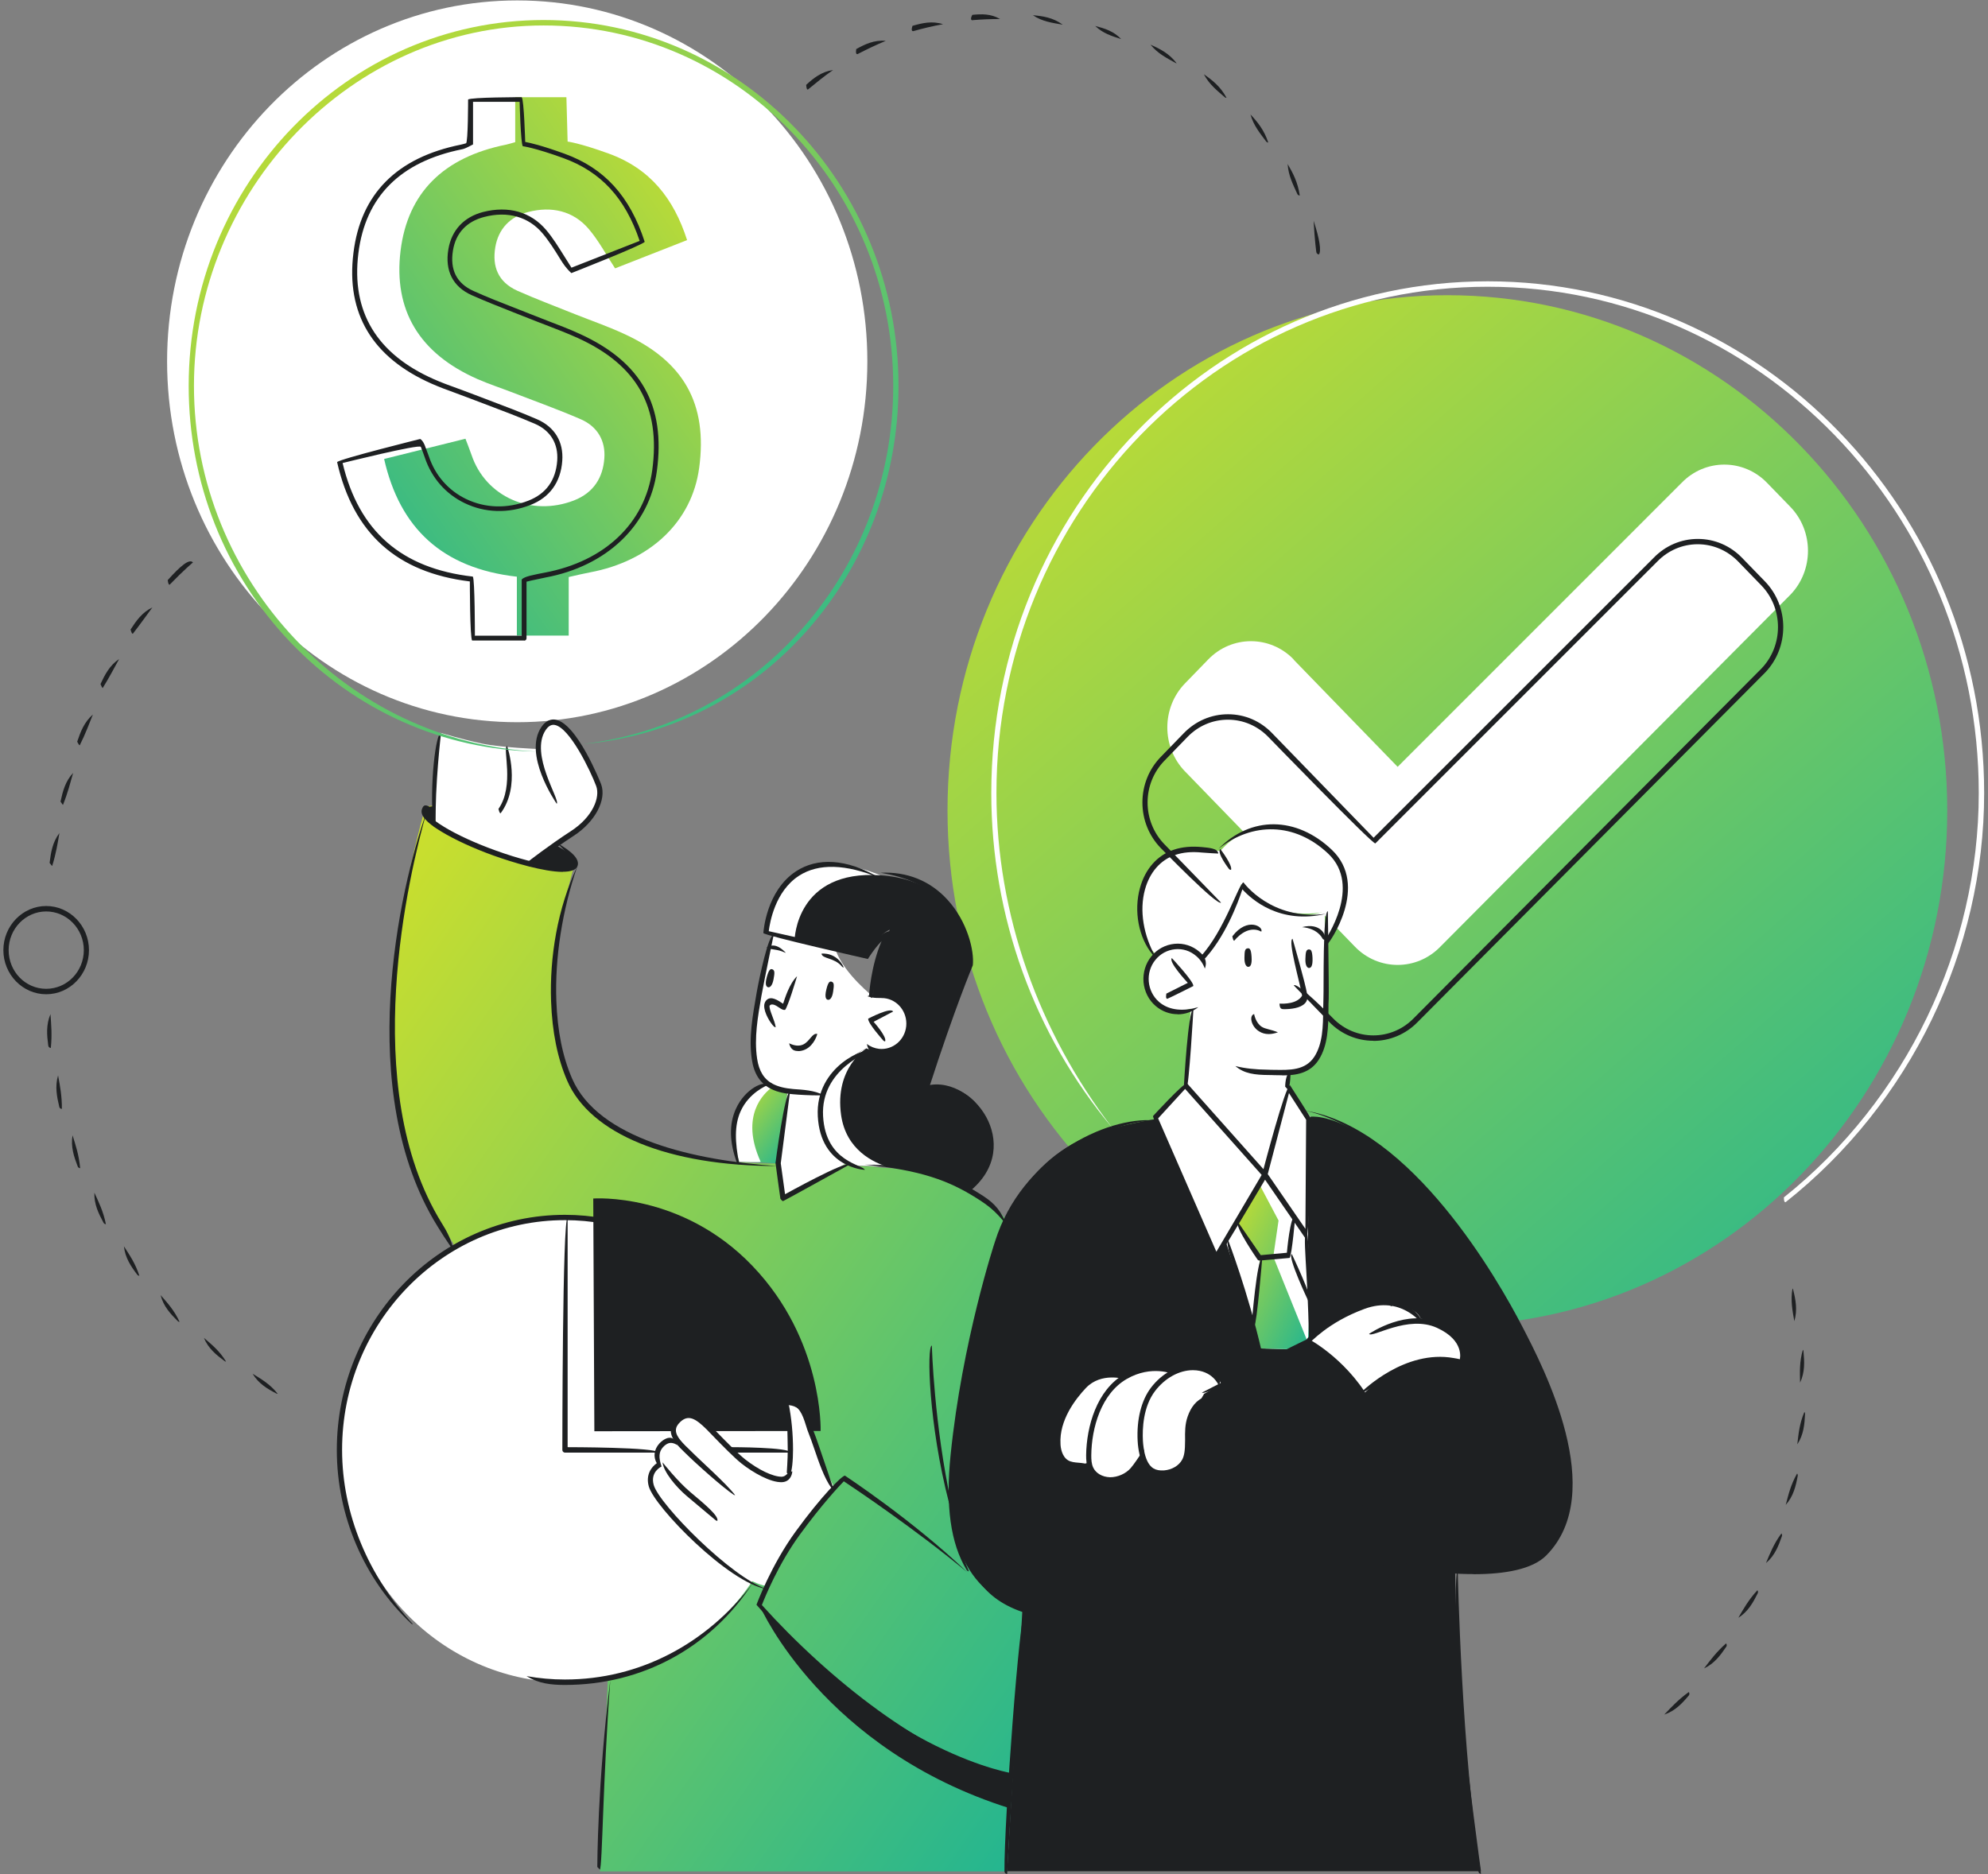 <svg width="420" height="396" viewBox="0 0 420 396" fill="none" xmlns="http://www.w3.org/2000/svg">
<rect x="0" y="0" width="420" height="396" fill="#808080" stroke="none"/>
<path d="M200.178 171.248C200.178 231.372 247.462 280.117 305.784 280.117C364.105 280.117 411.39 231.372 411.39 171.248C411.39 111.124 364.105 62.378 305.784 62.378C247.462 62.378 200.178 111.124 200.178 171.248Z" fill="url(#paint0_linear_780_17024)"/>
<path d="M164.717 245.821C164.717 245.821 141.399 246.73 129.196 237.782C116.967 228.834 117.511 219.966 116.967 209.336C116.423 198.705 121.553 182.172 121.553 182.172L117.304 178.539L111.94 182.546C111.94 182.546 103.365 180.222 97.691 177.044L92.016 173.838V170.419C92.016 170.419 90.099 169.752 89.659 171.274C89.659 171.274 84.788 188.395 83.518 202.979C82.249 217.562 80.228 238.77 95.721 262.675L128.393 354.985L126.735 395.423H212.779L216.018 340.081L212.416 257.627C212.416 257.627 209.126 251.671 196.327 247.958C196.327 247.958 190.989 246.89 187.388 246.783C183.787 246.649 179.434 245.474 179.434 245.474L165.754 253.033L165.313 245.821H164.743H164.717Z" fill="url(#paint1_linear_780_17024)"/>
<path d="M276.844 235.966C276.844 235.966 291.25 233.722 314.723 269.433C338.197 305.118 330.036 322.613 330.036 322.613C330.036 322.613 328.015 334.792 307.417 331.961C307.417 331.961 307.65 347.613 308.816 361.262C310.008 374.911 312.884 395.397 312.884 395.397H212.771L216.01 340.054C216.01 340.054 201.708 337.25 201.086 318.206C200.464 299.188 207.744 271.303 209.403 265.774C211.061 260.245 216.165 244.513 231.97 239.358C247.774 234.203 270.03 233.909 276.844 235.939V235.966Z" fill="#1E2022"/>
<path d="M273.304 139.329C268.329 134.201 260.245 134.201 255.271 139.329L250.348 144.404C245.374 149.532 245.374 157.866 250.348 162.994L286.258 200.041C291.233 205.17 299.316 205.17 304.291 200.041L378.236 125.68C383.21 120.552 383.21 112.218 378.236 107.09L373.313 102.015C368.338 96.887 360.255 96.887 355.28 102.015L295.275 162.033L273.278 139.356L273.304 139.329Z" fill="white"/>
<path d="M250.372 229.261L251.564 213.128C251.564 213.128 244.802 215.586 242.444 208.935C240.112 202.284 246.149 199.506 249.284 199.96C252.419 200.414 254.025 202.525 254.025 202.525C254.025 202.525 260.062 195.82 262.265 186.766C262.265 186.766 269.597 196.168 279.857 192.562C279.857 192.562 280.22 208.214 280.142 212.247C280.064 216.28 281.8 225.736 272.11 226.617V229.609L267.006 247.958L250.398 229.261H250.372Z" fill="white"/>
<path d="M276.489 283.323C276.489 283.323 280.583 278.06 287.241 276.378C293.9 274.668 299.134 276.057 300.144 278.621C300.144 278.621 310.43 280.545 308.668 287.97C308.668 287.97 304.73 286.314 298.46 288.237C292.19 290.134 287.967 294.622 287.967 294.622C287.967 294.622 282.085 286.074 276.489 283.349V283.323Z" fill="white"/>
<path d="M258.016 292.457C258.016 292.457 256.021 287.115 248.092 289.813C248.092 289.813 241.874 287.756 237.262 291.175C237.262 291.175 234.594 289.866 230.63 291.575C226.691 293.285 224.308 300.417 223.479 303.302C222.65 306.187 224.541 311.182 229.567 309.152C230.008 309.045 230.552 313.051 234.801 312.678C239.076 312.304 241.097 307.469 241.097 307.469C241.097 307.469 242.263 311.823 245.942 311.235C249.621 310.647 250.761 307.789 250.865 306.774C250.968 305.759 250.683 301.512 251.098 300.417C251.512 299.349 254.388 294.514 254.388 294.514L258.016 292.457Z" fill="white"/>
<path d="M162.722 198.625L159.328 217.349C159.328 217.349 156.374 230.116 166.349 230.624L164.717 245.795L165.416 253.22L179.148 245.608C179.148 245.608 174.64 244.059 173.604 237.996C172.567 231.932 174.07 228.113 177.542 225.522C181.014 222.931 183.06 221.515 183.06 221.515C183.06 221.515 190.367 224.106 191.818 217.723C193.269 211.312 187.595 209.923 184.485 210.591C184.485 210.591 178.552 205.97 176.635 201.002C174.718 196.034 173.759 190.211 173.759 190.211C173.759 190.211 164.82 195.66 162.722 198.625Z" fill="white"/>
<path d="M112.407 182.172C112.407 182.172 119.091 177.445 122.175 175.228C125.258 173.011 127.097 169.538 126.579 166.28C126.061 163.021 119.635 153.565 118.055 152.924C116.449 152.283 114.22 153.459 113.806 156.797C113.417 160.11 113.754 158.267 113.754 158.267C113.754 158.267 105.852 157.973 101.68 157.091C97.509 156.21 93.001 154.821 93.001 154.821C93.001 154.821 91.446 166.52 91.99 173.865C91.99 173.865 96.732 177.925 103.157 179.795C109.583 181.665 112.407 182.226 112.407 182.226V182.172Z" fill="white"/>
<path d="M272.086 229.636L276.853 235.966L276.309 261.287L277.061 282.468L272.915 285.112L266.256 284.925L258.95 262.275L257.007 265.801L243.949 235.725L251.903 227.392L272.086 229.636Z" fill="white"/>
<path d="M267.007 247.958L273.069 257.628L272.111 265.213L276.308 273.414L276.723 282.682L272.914 285.113L266.255 284.926L264.83 280.492L264.986 278.649L266.255 265.213L261.307 258.536L267.007 247.958Z" fill="url(#paint2_linear_780_17024)"/>
<path d="M244.026 201.484C244.026 201.484 240.062 197.985 241.176 190.532C242.29 183.08 243.585 178.513 257.835 179.795C257.835 179.795 263.484 172.583 272.034 175.067C280.61 177.524 283.485 182.439 284.237 186.9C285.014 191.36 280.35 199.053 280.35 199.053L280.454 192.562C280.454 192.562 269.002 195.554 262.24 186.793C262.24 186.793 257.913 199.534 254.001 202.552C254.001 202.552 250.918 197.344 244 201.51L244.026 201.484Z" fill="white"/>
<path d="M204.54 251.431C204.54 251.431 211.147 247.425 208.582 237.836C206.017 228.247 196.224 229.369 196.224 229.369L204.955 203.486C204.955 203.486 204.955 186.205 186.015 184.95C186.015 184.95 179.201 181.851 173.294 182.786C167.387 183.694 163.138 189.17 161.842 196.435C161.764 197.183 183.114 202.338 183.114 202.338C183.114 202.338 185.186 197.61 187.984 196.435C187.984 196.435 184.305 204.929 184.461 210.591C184.461 210.591 191.56 209.096 191.689 215.8C191.819 222.504 186.015 223.012 183.01 221.542C183.01 221.542 173.683 225.576 173.242 234.791C172.802 244.006 180.911 246.383 180.911 246.383C180.911 246.383 189.954 246.169 195.498 247.932C201.043 249.695 204.489 251.458 204.489 251.458L204.54 251.431Z" fill="#1E2022"/>
<path d="M166.35 230.65L164.381 245.822L156.193 245.475C156.193 245.475 154.146 239.785 155.52 235.725C156.919 231.665 161.816 228.86 161.816 228.86C161.816 228.86 164.044 230.81 166.35 230.65Z" fill="url(#paint3_linear_780_17024)"/>
<path d="M35.301 76.347C35.301 118.469 68.413 152.604 109.272 152.604C150.13 152.604 183.242 118.469 183.242 76.347C183.242 34.226 150.13 0.091 109.272 0.091C68.413 0.091 35.301 34.226 35.301 76.347Z" fill="white"/>
<path d="M147.708 98.89C146.18 110.206 137.426 118.562 124.597 120.949C123.207 121.212 121.841 121.546 120.15 121.928V134.295H109.197V121.856C93.426 120.066 84.464 111.591 81.152 96.98C86.965 95.547 92.454 94.163 98.336 92.706C98.776 93.9 99.239 94.998 99.609 96.097C102.573 104.954 112.207 109.251 121.262 105.742C125.43 104.118 127.376 100.895 127.677 96.861C127.955 93.184 126.287 90.152 122.675 88.576C117.997 86.547 113.18 84.828 108.432 82.99C105.908 82.011 103.338 81.175 100.883 80.101C88.54 74.658 83.098 65.514 84.626 52.98C86.131 40.781 93.635 33.237 106.927 30.563C107.46 30.443 107.992 30.276 108.849 30.038V20.536H119.664L119.919 29.918C119.919 29.918 122.327 30.181 128.534 32.425C137.38 35.624 142.336 41.95 145.161 50.736C140.09 52.742 135.018 54.723 129.946 56.705C128.047 53.816 126.519 50.903 124.412 48.42C121.123 44.529 116.491 43.526 111.605 44.791C107.761 45.77 105.283 48.373 104.635 52.264C103.963 56.299 105.214 59.569 109.243 61.408C113.249 63.198 117.371 64.726 121.447 66.374C124.875 67.734 128.372 68.952 131.706 70.48C144.513 76.305 149.538 85.353 147.708 98.914V98.89Z" fill="url(#paint4_linear_780_17024)"/>
<path d="M73.649 319.026C66.89 292.839 82.003 265.961 107.405 258.993C132.808 252.025 158.88 267.606 165.639 293.793C172.398 319.981 157.284 346.859 131.882 353.826C106.48 360.794 80.408 345.214 73.649 319.026Z" fill="white"/>
<path d="M173.371 302.368L125.569 302.421L125.336 253.247C125.336 253.247 144.016 251.831 158.992 267.51C173.993 283.189 173.371 302.341 173.371 302.341V302.368Z" fill="#1E2022"/>
<path d="M176.117 314.092C176.117 314.092 173.889 309.552 172.412 305.465C170.935 301.378 170.365 297.265 166.583 296.891C166.583 296.891 167.127 305.412 166.997 307.628C166.894 309.845 167.464 312.703 164.743 312.276C162.023 311.875 158.447 310.54 154.509 306.56C150.571 302.58 147.565 297.852 144.223 299.375C140.881 300.924 142.72 303.862 142.72 303.862C142.72 303.862 140.751 304.023 139.274 305.892C137.798 307.762 139.715 309.552 139.715 309.552C139.715 309.552 137.409 310.46 137.383 312.703C137.383 314.947 139.482 318.179 144.275 322.693C149.068 327.234 156.608 334.205 161.971 335.14C161.971 335.14 165.702 328.222 168.863 323.468C171.998 318.713 176.506 314.066 176.506 314.066H176.117V314.092Z" fill="white"/>
<path d="M160.701 339.679C160.701 339.679 173.915 369.702 213.349 382.096L214.022 374.724C214.022 374.724 188.476 370.931 160.727 339.679H160.701Z" fill="#1E2022"/>
<path d="M112.226 182.548L117.304 178.54C117.304 178.54 122.253 180.971 121.553 182.815C120.828 184.658 112.226 182.548 112.226 182.548Z" fill="#1E2022"/>
<path d="M91.991 170.419L91.887 174.133C91.887 174.133 89.996 172.423 89.996 171.274C89.996 170.125 92.017 170.419 92.017 170.419H91.991Z" fill="#1E2022"/>
<path d="M173.32 182.786C179.227 181.878 186.041 184.95 186.041 184.95C168.164 183.721 167.879 198.546 167.879 198.546L161.79 197.184C163.137 189.17 167.412 183.721 173.32 182.786Z" fill="white"/>
<path d="M173.293 234.764C173.734 225.549 183.061 221.515 183.061 221.515C183.061 221.515 176.273 225.602 177.698 235.619C178.76 243.045 184.642 245.689 187.621 246.571C183.994 246.304 180.962 246.357 180.962 246.357C180.962 246.357 172.853 243.98 173.293 234.764Z" fill="white"/>
<path d="M160.702 245.475C160.78 245.662 156.194 245.475 156.194 245.475C156.194 245.475 154.147 239.785 155.52 235.725C156.919 231.665 161.816 228.86 161.816 228.86C161.816 228.86 162.334 229.288 163.111 229.742C161.375 230.997 156.271 235.752 160.702 245.475Z" fill="white"/>
<path d="M266.255 250.603L270.115 257.895L269.001 265.534L276.307 283.644L276.852 273.6L272.421 265.106L273.328 257.173L267.136 248.359L266.255 250.603Z" fill="white"/>
<path d="M196.249 229.957C201.768 212.835 205.499 204.048 205.524 203.968C205.861 200.923 204.41 194.779 200.213 190.158C196.586 186.152 191.663 184.122 186.015 184.415C191.404 185.297 195.99 187.167 199.41 190.933C203.322 195.233 204.721 200.896 204.462 203.594C204.074 204.528 200.446 213.316 195.705 229.236C196.119 229.957 196.171 229.984 196.223 229.984L196.249 229.957Z" fill="#1E2022"/>
<path d="M172.879 231.452C173.293 231.452 173.682 231.452 174.07 231.452C172.153 230.357 169.459 230.25 167.619 230.117C165.779 229.957 164.406 229.609 163.266 229.022C161.427 228.06 160.338 226.324 159.95 223.68C159.302 219.299 160.105 214.838 160.857 210.485C161.53 206.718 163.448 197.664 163.448 197.557C162.359 197.397 160.442 206.478 159.872 209.657C158.991 214.705 158.162 219.272 158.836 223.84C159.276 226.858 160.572 228.862 162.748 230.01C164.406 230.892 166.246 231.105 167.515 231.212C169.018 231.346 171.091 231.452 172.853 231.452H172.879Z" fill="#1E2022"/>
<path d="M175.729 207.44C175.315 207.306 174.978 207.44 174.589 209.043C174.149 210.833 174.563 211.233 174.952 211.26C175.34 211.314 175.833 210.833 176.014 209.524C176.195 208.241 176.273 207.627 175.703 207.44H175.729Z" fill="#1E2022"/>
<path d="M163.214 204.822C162.8 204.662 162.463 204.795 162.023 206.372C161.53 208.135 161.919 208.536 162.308 208.616C162.696 208.669 163.189 208.215 163.422 206.933C163.655 205.65 163.733 205.036 163.189 204.822H163.214Z" fill="#1E2022"/>
<path d="M166.013 201.324C164.018 199.213 162.723 199.747 161.945 200.228C163.163 200.789 164.07 200.469 165.806 201.271C165.884 201.297 165.961 201.324 166.039 201.324H166.013Z" fill="#1E2022"/>
<path d="M178.268 204.422C176.765 201.136 173.656 201.483 173.552 201.51C173.708 202.632 176.324 202.338 177.853 204.208C177.957 204.342 178.112 204.422 178.268 204.422Z" fill="#1E2022"/>
<path d="M186.248 222.772C189.46 222.772 192.207 220.261 192.544 216.922C192.906 213.343 190.367 210.137 186.895 209.763C185.626 209.656 184.382 209.897 183.268 210.511C184.719 211.019 185.755 210.805 186.792 210.912C189.642 211.206 191.74 213.85 191.455 216.815C191.17 219.753 188.605 221.917 185.73 221.623C184.797 221.516 183.89 221.169 183.139 220.581C183.398 222.211 184.486 222.638 185.626 222.772C185.833 222.772 186.066 222.799 186.274 222.799L186.248 222.772Z" fill="#1E2022"/>
<path d="M186.999 220.021C187.414 219.059 184.564 215.907 184.564 215.907L188.684 213.743C188.191 212.728 183.424 215.239 183.424 215.239C183.269 216.148 186.611 219.861 186.611 219.861C186.714 219.968 186.87 220.048 187.025 220.048L186.999 220.021Z" fill="#1E2022"/>
<path d="M165.417 253.809C165.676 253.729 179.408 246.116 179.408 246.116C178.89 245.101 165.858 252.34 165.858 252.34L164.951 245.796L166.894 230.704C165.806 230.57 163.837 245.716 163.837 245.716C163.837 245.876 164.873 253.302 164.873 253.302C165.262 253.782 165.34 253.782 165.417 253.782V253.809Z" fill="#1E2022"/>
<path d="M204.54 251.993C211.095 246.864 210.758 240.4 208.374 236.046C205.809 231.318 200.032 227.686 194.798 229.716C199.85 228.968 205.058 232.307 207.39 236.607C210.188 241.736 208.996 247.105 204.177 250.978C204.177 251.913 204.358 251.993 204.514 251.993H204.54Z" fill="#1E2022"/>
<path d="M156.194 246.036C155.235 241.255 155.157 237.756 156.453 234.844C158.241 230.811 162.127 229.315 162.179 229.288C161.635 228.273 157.437 229.876 155.442 234.363C154.017 237.542 154.095 241.362 155.676 245.662C155.753 245.876 155.961 246.036 156.194 246.036Z" fill="#1E2022"/>
<path d="M182.724 247.212C182.413 246.063 174.433 245.663 173.889 235.833C173.345 225.896 183.761 222.157 183.864 222.13C183.398 221.088 172.179 225.122 172.775 235.886C173.371 246.758 182.595 247.185 182.698 247.185L182.724 247.212Z" fill="#1E2022"/>
<path d="M163.888 217.083C163.655 215.481 162.541 213.611 162.567 212.542C163.033 211.848 164.018 212.515 164.536 212.863C165.106 213.237 165.469 213.477 165.883 213.37C166.531 212.489 168.086 207.306 168.396 206.264C166.738 207.894 165.831 210.939 165.443 212.088C164.277 211.313 162.956 210.432 161.997 211.26C161.764 211.474 161.479 211.848 161.453 212.489C161.401 213.985 162.748 216.175 163.5 216.896C163.603 217.003 163.759 217.057 163.888 217.057V217.083Z" fill="#1E2022"/>
<path d="M168.578 222.104C169.148 222.104 169.692 221.971 170.185 221.73C172.05 220.822 172.646 218.577 172.672 218.47C171.61 218.203 171.091 220.02 169.718 220.688C168.889 221.089 167.879 221.009 166.713 220.448C167.075 221.89 167.853 222.077 168.604 222.077L168.578 222.104Z" fill="#1E2022"/>
<path d="M119.351 306.935H139.067C139.067 305.787 119.921 305.787 119.921 305.787V257.254C118.806 257.254 118.806 306.375 118.806 306.375C118.806 306.695 119.066 306.935 119.351 306.935Z" fill="#1E2022"/>
<path d="M154.508 306.935H166.971C166.971 305.785 154.508 305.785 154.508 305.785C153.964 306.667 154.197 306.935 154.508 306.935Z" fill="#1E2022"/>
<path d="M87.223 343.18C77.844 333.004 72.273 319.942 72.273 306.347C72.273 279.583 93.389 257.815 119.35 257.815C141.658 257.815 161.064 274.135 165.494 296.651C162.048 273.387 142.176 256.693 119.35 256.693C92.767 256.693 71.159 278.969 71.159 306.374C71.159 320.29 76.885 333.671 86.86 343.047C86.963 343.153 87.093 343.207 87.223 343.207V343.18Z" fill="#1E2022"/>
<path d="M166.79 311.796C167.36 311.155 167.541 308.35 167.541 306.347C167.541 303.008 167.23 299.669 166.582 296.41C166.116 299.803 166.427 303.088 166.427 306.347C166.427 308.324 166.22 311.155 166.22 311.182C166.738 311.796 166.764 311.796 166.764 311.796H166.79Z" fill="#1E2022"/>
<path d="M119.35 356.028C135.595 356.028 150.027 348.228 158.939 334.659C149.301 347.267 135.207 354.88 119.35 354.88C116.63 354.88 113.883 354.639 111.241 354.158C113.78 355.761 116.552 356.028 119.35 356.028Z" fill="#1E2022"/>
<path d="M110.705 135.345H99.751C99.265 134.844 99.265 122.859 99.265 122.859C83.819 120.973 74.648 112.713 71.221 97.648C71.591 97.028 88.775 92.754 88.775 92.754C89.353 93.065 89.747 94.115 89.747 94.115C90.048 94.927 90.349 95.691 90.627 96.478C91.947 100.465 94.749 103.641 98.454 105.431C102.507 107.389 107.185 107.532 111.631 105.789C115.36 104.333 117.421 101.492 117.722 97.338C117.977 93.757 116.309 90.987 113.021 89.555C109.686 88.123 106.236 86.81 102.878 85.544C101.511 85.019 100.145 84.518 98.779 83.993C97.922 83.658 97.042 83.348 96.162 83.014C94.518 82.417 92.827 81.796 91.206 81.08C78.654 75.541 73.073 66.23 74.671 53.434C76.2 40.972 83.842 33.284 97.366 30.563C97.713 30.491 98.038 30.396 98.454 30.276C98.894 30.157 98.894 21.037 98.894 21.037C99.381 20.536 110.219 20.536 110.219 20.536C110.705 21.037 110.96 29.99 110.96 29.99C111.909 30.157 114.434 30.73 119.25 32.473C127.703 35.529 133.076 41.449 136.202 51.094C135.901 51.739 120.709 57.707 120.709 57.707C119.528 56.609 118.949 55.678 118.394 54.795C117.189 52.837 116.031 50.975 114.619 49.304C111.655 45.794 107.255 44.553 102.299 45.842C98.594 46.797 96.301 49.232 95.699 52.909C95.027 56.991 96.463 59.88 100.029 61.479C102.878 62.769 105.865 63.938 108.76 65.061C109.918 65.514 111.076 65.968 112.21 66.421C113.368 66.875 114.526 67.329 115.684 67.782C117.93 68.642 120.269 69.525 122.493 70.552C135.484 76.472 140.648 85.664 138.773 99.534C137.221 110.994 128.213 119.612 115.267 122.024C114.318 122.215 113.391 122.406 112.349 122.644L111.238 122.907V134.868C111.238 135.154 111.006 135.369 110.751 135.369L110.705 135.345ZM100.261 134.319H110.219V122.453C110.612 121.952 112.118 121.618 112.118 121.618C113.16 121.379 114.109 121.164 115.082 120.997C127.796 118.61 136.272 110.516 137.8 99.343C139.606 85.998 134.604 77.141 122.099 71.435C119.899 70.432 117.583 69.549 115.36 68.689C114.202 68.236 113.021 67.806 111.863 67.329C110.705 66.875 109.57 66.421 108.412 65.968C105.518 64.822 102.53 63.652 99.636 62.363C95.676 60.572 93.962 57.23 94.726 52.67C95.398 48.635 98.014 45.842 102.067 44.791C107.44 43.431 112.141 44.768 115.383 48.587C116.842 50.306 118 52.216 119.25 54.198C119.737 54.986 120.223 55.773 120.733 56.561L135.137 50.903C132.103 41.855 126.962 36.269 118.949 33.38C112.882 31.183 110.474 30.897 110.45 30.897C110.01 30.396 109.779 21.515 109.779 21.515H99.937V30.515C98.339 31.374 97.968 31.47 97.621 31.541C84.56 34.168 77.195 41.569 75.713 53.529C74.185 65.824 79.558 74.777 91.669 80.125C93.267 80.841 94.934 81.438 96.579 82.035C97.459 82.345 98.339 82.679 99.219 83.014C100.585 83.539 101.951 84.04 103.295 84.565C106.652 85.831 110.126 87.144 113.484 88.6C117.189 90.224 119.088 93.351 118.787 97.386C118.463 101.898 116.124 105.121 112.071 106.697C107.394 108.535 102.438 108.392 98.13 106.291C94.17 104.381 91.206 100.991 89.77 96.741C89.516 95.977 89.215 95.213 88.913 94.425C88.659 93.781 72.379 97.839 72.379 97.839C75.829 112.259 84.814 120.114 99.89 121.833C100.33 122.334 100.33 134.271 100.33 134.271L100.261 134.319Z" fill="#1E2022"/>
<path d="M201.043 317.992C197.312 300.898 196.872 284.471 196.872 284.311C195.757 284.498 196.198 301.031 200.499 317.565C200.577 317.832 200.784 317.992 201.043 317.992Z" fill="#1E2022"/>
<path d="M126.735 395.05C127.279 394.302 127.331 376.673 128.938 355.011C126.217 376.647 126.191 394.302 126.191 394.489L126.735 395.05Z" fill="#1E2022"/>
<path d="M213.582 375.231C195.575 371.438 174.641 354.344 160.961 339.146C161.582 337.543 164.458 330.438 169.018 324.215C173.604 317.938 177.231 314.065 178.268 312.997C180.6 314.546 193.373 323.093 204.358 332.228C192.932 321.277 178.631 311.902 178.501 311.795C177.776 311.902 173.63 316.015 168.137 323.547C162.904 330.705 159.846 338.986 159.821 339.092C173.708 355.092 195.031 372.507 213.504 375.231C213.504 375.231 213.556 375.231 213.582 375.231Z" fill="#1E2022"/>
<path d="M212.416 258.189C211.017 255.09 209.566 253.835 206.846 252.152C200.886 248.413 194.772 246.089 182.75 246.089C194.513 247.237 200.472 249.481 206.276 253.14C208.892 254.77 210.266 255.972 212.001 258.029C212.105 258.162 212.261 258.216 212.416 258.216V258.189Z" fill="#1E2022"/>
<path d="M164.174 246.383C146.841 245.235 126.372 240.667 120.854 227.873C118.859 223.252 117.771 217.883 117.537 211.473C117.201 202.418 118.781 192.295 121.994 182.973C117.719 192.028 116.112 202.311 116.423 211.526C116.656 218.07 117.771 223.573 119.817 228.327C124.688 239.625 141.244 246.383 164.148 246.383H164.174Z" fill="#1E2022"/>
<path d="M95.723 263.718C95.075 261.26 94.116 259.738 93.313 258.429C75.539 229.689 86.421 184.549 90.178 171.381C84.245 188.075 74.84 230.677 92.38 259.043C93.183 260.352 94.168 261.901 95.256 263.477C95.36 263.637 95.541 263.718 95.697 263.718H95.723Z" fill="#1E2022"/>
<path d="M111.94 183.108C112.328 182.947 116.629 179.582 121.189 176.617C125.723 173.679 128.211 169.005 126.993 165.692C126.941 165.559 121.863 152.604 117.225 152.043C116.474 151.963 115.36 152.15 114.375 153.619C110.489 159.415 117.329 169.405 117.614 169.833C118.443 169.085 111.836 159.389 115.282 154.26C115.826 153.459 116.422 153.085 117.096 153.165C120.308 153.566 124.765 162.915 125.956 166.093C126.837 168.47 125.257 172.61 120.593 175.629C115.981 178.62 111.629 182.013 111.603 182.039C111.603 183.001 111.758 183.054 111.94 183.054V183.108Z" fill="#1E2022"/>
<path d="M92.042 174.801C91.86 165.666 93.182 154.954 93.182 154.847C92.067 154.821 90.746 165.639 91.498 174.293C91.523 174.587 91.757 174.801 92.042 174.801Z" fill="#1E2022"/>
<path d="M161.971 335.754C154.638 333.431 139.3 317.938 138.108 313.772C137.331 311.02 139.663 309.925 139.767 309.872C139.119 307.975 139.171 306.773 140.077 305.785C140.414 305.411 140.751 305.171 141.114 305.011C141.684 304.77 142.332 304.877 143.135 305.358C142.591 303.728 141.606 303.595 140.725 303.969C140.233 304.183 139.741 304.53 139.3 305.011C138.16 306.266 137.979 307.842 138.756 309.177C137.642 309.952 136.372 311.608 137.072 314.092C138.342 318.526 153.991 334.472 161.893 335.754C161.919 335.754 161.945 335.754 161.971 335.754Z" fill="#1E2022"/>
<path d="M155.311 315.936C153.523 313.532 147.694 308.377 146.113 306.747C144.3 305.011 142.797 303.595 142.797 302.233C142.797 301.619 143.082 301.058 143.704 300.47C145.414 298.841 146.917 299.696 149.248 301.993C149.559 302.313 150.026 302.794 150.57 303.355C152.357 305.198 155.026 307.949 156.71 309.285C159.094 311.155 162.799 313.292 165.208 313.185C166.893 313.105 167.359 311.636 167.385 310.888C166.271 311.048 166.193 311.983 165.157 312.036C163.265 312.036 160.182 310.54 157.41 308.35C155.803 307.068 153.135 304.343 151.373 302.527C150.829 301.939 150.362 301.459 150.026 301.165C148.342 299.482 145.777 296.944 142.952 299.615C142.123 300.417 141.709 301.298 141.709 302.233C141.709 304.103 143.419 305.706 144.662 306.908C147.02 309.258 152.85 314.44 155.026 315.856C155.13 315.909 155.233 315.936 155.311 315.936Z" fill="#1E2022"/>
<path d="M176.117 314.654C175.159 311.849 173.993 308.43 173.06 305.679C172.619 304.397 172.231 303.275 171.894 302.447C171.687 301.993 171.531 301.459 171.35 300.898C170.676 298.734 169.769 295.769 166.479 296.33C168.863 297.105 169.51 298.734 170.288 301.245C170.469 301.833 170.65 302.42 170.858 302.901C171.194 303.702 171.557 304.798 171.998 306.053C172.956 308.858 174.148 312.384 175.651 314.414C175.754 314.574 175.936 314.654 176.091 314.654H176.117Z" fill="#1E2022"/>
<path d="M151.555 321.358C151.892 320.343 149.016 317.939 145.803 315.241C143.186 313.051 140 309.017 139.974 308.99C140.207 311.047 142.824 314.199 145.104 316.122C148.316 318.847 151.192 321.224 151.192 321.224C151.296 321.304 151.426 321.358 151.529 321.358H151.555Z" fill="#1E2022"/>
<path d="M118.91 184.203C120.543 184.203 121.709 183.855 122.02 182.974C122.486 181.612 121.035 180.009 117.589 178.059C121.216 181.425 121.009 182.493 120.957 182.6C120.646 183.508 114.61 183.294 104.66 179.688C100.437 178.166 96.603 176.403 93.83 174.72C90.592 172.743 90.1 171.702 90.177 171.434C90.307 171.007 90.333 170.927 91.499 170.98C89.918 169.805 89.478 170.019 89.141 170.98C88.7 172.262 90.048 173.785 93.234 175.708C96.059 177.418 99.971 179.234 104.272 180.783C108.288 182.226 114.946 184.229 118.885 184.229L118.91 184.203Z" fill="#1E2022"/>
<path d="M105.774 171.836C110.023 166.147 107.251 157.946 107.121 157.599C106.111 158.053 108.779 165.96 105.308 170.928C105.541 171.809 105.644 171.836 105.748 171.836H105.774Z" fill="#1E2022"/>
<path d="M9.755 210.085C14.755 210.085 18.797 205.891 18.797 200.762C18.797 195.634 14.729 191.44 9.755 191.44C4.78 191.44 0.712 195.634 0.712 200.762C0.712 205.891 4.78 210.085 9.755 210.085ZM9.755 192.589C14.133 192.589 17.709 196.248 17.709 200.762C17.709 205.276 14.159 208.936 9.755 208.936C5.35 208.936 1.826 205.276 1.826 200.762C1.826 196.248 5.402 192.589 9.755 192.589Z" fill="#1E2022"/>
<path d="M290.144 219.914C286.75 219.914 283.382 218.579 280.817 215.934L273.329 208.215C274.107 207.414 281.594 215.133 281.594 215.133C286.31 219.994 293.979 219.994 298.694 215.133L372.095 141.306C376.81 136.445 376.81 128.539 372.095 123.678L367.224 118.656C364.944 116.306 361.887 114.997 358.674 114.997C355.461 114.997 352.404 116.306 350.124 118.656L290.559 178.22C289.782 178.22 267.966 155.73 267.966 155.73C265.686 153.379 262.655 152.07 259.416 152.07C256.177 152.07 253.146 153.379 250.866 155.73L245.995 160.751C243.715 163.102 242.446 166.253 242.446 169.566C242.446 172.878 243.715 176.029 245.995 178.38L257.965 190.72C257.188 191.521 245.218 179.181 245.218 179.181C242.731 176.617 241.357 173.198 241.357 169.566C241.357 165.933 242.731 162.514 245.218 159.95L250.089 154.928C252.576 152.364 255.892 150.922 259.442 150.922C262.992 150.922 266.282 152.338 268.769 154.928L290.196 177.018L349.373 117.855C351.86 115.291 355.176 113.875 358.7 113.875C362.224 113.875 365.54 115.291 368.027 117.855L372.898 122.876C378.028 128.192 378.028 136.819 372.898 142.134L299.498 215.961C296.933 218.605 293.538 219.941 290.17 219.941L290.144 219.914Z" fill="#1E2022"/>
<path d="M229.904 342.591C250.761 342.591 277.5 328.461 295.066 314.145C295.247 313.531 294.004 304.77 290.299 297.451C285.324 287.675 276.774 283.081 276.411 282.894C275.919 282.894 253.948 294.246 253.948 294.246C254.44 295.261 276.152 284.043 276.152 284.043C277.577 284.871 284.961 289.438 289.314 297.985C292.527 304.342 293.848 311.821 294.133 313.45C276.722 327.553 250.424 341.443 229.93 341.443C229.464 341.443 228.998 341.443 228.531 341.443C216.639 341.069 209.229 337.81 205.213 331.213C208.503 338.772 216.198 342.19 228.505 342.591C228.972 342.591 229.438 342.591 229.93 342.591H229.904Z" fill="#1E2022"/>
<path d="M204.722 332.068C201.949 325.845 200.887 318.099 201.949 307.549C204.385 283.696 211.199 262.916 211.277 262.702C216.692 245.421 233.999 237.007 244 236.74C233.662 235.859 215.785 244.54 210.214 262.328C210.137 262.515 203.271 283.403 200.835 307.388C199.721 318.206 200.835 326.166 204.229 331.748C204.333 331.908 204.514 332.015 204.696 332.015L204.722 332.068Z" fill="#1E2022"/>
<path d="M235.502 290.268C237.134 280.759 235.372 269.433 235.346 269.326C234.284 269.62 235.994 280.786 234.958 289.627C235.45 290.268 235.476 290.268 235.502 290.268Z" fill="#1E2022"/>
<path d="M263.56 200.388C264.001 200.308 264.312 200.522 264.415 202.151C264.545 203.995 264.079 204.316 263.69 204.289C263.301 204.289 262.887 203.701 262.913 202.392C262.939 201.083 262.965 200.468 263.56 200.388Z" fill="#1E2022"/>
<path d="M276.49 200.629C276.93 200.575 277.215 200.789 277.293 202.419C277.371 204.262 276.905 204.556 276.516 204.53C276.127 204.503 275.739 203.915 275.79 202.606C275.842 201.297 275.894 200.682 276.49 200.602V200.629Z" fill="#1E2022"/>
<path d="M250.658 230.143C251.202 229.609 252.135 213.182 252.135 213.182C251.021 213.102 250.114 229.529 250.114 229.529C250.632 230.143 250.658 230.143 250.658 230.143Z" fill="#1E2022"/>
<path d="M270.892 227.232C273.768 227.232 276.748 226.831 278.613 223.92C280.582 220.848 280.634 216.842 280.66 213.316C280.66 212.541 280.66 211.793 280.712 211.046C280.79 208.642 280.531 193.176 280.531 192.535C279.417 192.722 279.702 208.642 279.598 210.992C279.572 211.74 279.572 212.515 279.546 213.289C279.52 216.842 279.468 220.501 277.681 223.279C275.763 226.217 272.447 226.11 269.208 226.057C268.794 226.057 268.379 226.057 267.991 226.03C265.244 226.003 263.016 225.763 260.995 225.256C262.861 226.885 265.167 227.125 267.991 227.152C268.379 227.152 268.794 227.152 269.182 227.179C269.727 227.179 270.297 227.205 270.867 227.205L270.892 227.232Z" fill="#1E2022"/>
<path d="M248.818 214.332C250.347 214.332 251.875 213.824 253.171 212.809C250.217 213.691 247.082 213.611 244.88 211.714C242.289 209.47 241.926 205.49 244.103 202.819C245.139 201.537 246.616 200.736 248.248 200.575C249.906 200.415 251.461 200.923 252.73 202.018C253.559 202.712 254.181 203.647 254.544 204.662C255.14 203.059 254.414 201.964 253.43 201.136C251.953 199.854 250.062 199.24 248.144 199.427C246.227 199.614 244.465 200.549 243.248 202.071C242.004 203.594 241.434 205.544 241.589 207.52C241.771 209.497 242.678 211.313 244.154 212.569C245.502 213.717 247.134 214.305 248.792 214.305L248.818 214.332Z" fill="#1E2022"/>
<path d="M279.859 198.573C280.351 197.745 279.03 194.859 275.091 195.901C278.382 196.195 279.315 198.172 279.366 198.252C279.47 198.466 279.651 198.573 279.859 198.573Z" fill="#1E2022"/>
<path d="M260.763 198.76C263.821 195.153 266.334 196.783 266.464 196.863C267.034 195.874 263.562 193.63 260.349 197.851C260.53 198.733 260.66 198.786 260.789 198.786L260.763 198.76Z" fill="#1E2022"/>
<path d="M272.084 230.198C272.628 229.636 272.654 226.644 272.654 226.644C271.54 226.644 271.514 229.61 271.514 229.61C271.877 230.002 272.058 230.198 272.058 230.198H272.084Z" fill="#1E2022"/>
<path d="M244.104 202.152C241.616 197.691 240.658 192.456 241.901 187.941C242.912 184.282 245.192 181.691 248.301 180.649C249.933 180.088 251.825 179.928 253.923 180.142C255.063 180.249 257.291 180.355 257.369 180.355C257.369 179.207 255.141 179.127 254.027 178.993C251.799 178.779 249.752 178.94 247.964 179.554C244.492 180.729 241.953 183.587 240.839 187.621C239.492 192.482 240.554 198.145 243.482 201.671C243.819 202.072 243.974 202.125 244.13 202.125L244.104 202.152Z" fill="#1E2022"/>
<path d="M246.669 211.02C246.902 210.966 252.11 208.349 252.11 208.349C252.265 207.44 247.575 202.445 247.575 202.445C246.772 203.246 250.944 207.681 250.944 207.681L246.409 209.951C246.254 210.913 246.435 211.047 246.643 211.047L246.669 211.02Z" fill="#1E2022"/>
<path d="M260.065 183.829C260.505 182.894 257.811 179.394 257.811 179.394C256.956 180.115 259.624 183.588 259.624 183.588C259.728 183.722 259.883 183.802 260.065 183.802V183.829Z" fill="#1E2022"/>
<path d="M234.517 313.265C236.461 313.265 238.456 312.384 239.699 310.968C239.803 310.861 242.031 308.27 241.668 306.267C240.787 307.549 239.647 309.339 238.87 310.22C237.834 311.395 236.15 312.143 234.517 312.143C232.833 312.09 231.512 311.262 230.968 310.113C230.579 309.312 230.553 308.35 230.553 307.522C230.605 301.753 232.626 294.487 238.067 291.362C243.326 288.343 247.835 290.347 247.886 290.347C248.12 289.198 243.275 287.061 237.549 290.347C231.693 293.712 229.543 301.432 229.465 307.496C229.465 308.457 229.517 309.606 229.983 310.594C230.709 312.117 232.367 313.185 234.232 313.238C234.336 313.238 234.414 313.238 234.517 313.238V313.265Z" fill="#1E2022"/>
<path d="M260.659 292.004C258.638 286.768 255.244 284.711 250.814 284.978C247.705 285.138 245.528 286.26 243.507 288.745C246.176 287.249 248.041 286.26 250.866 286.1C254.856 285.94 257.861 287.676 260.167 291.71C260.271 291.897 260.452 292.004 260.633 292.004H260.659Z" fill="#1E2022"/>
<path d="M311.277 332.629C317.961 332.629 323.791 331.588 326.692 328.65C339.828 315.375 326.122 288.985 321.614 280.304C316.562 270.529 298.27 238.396 275.781 234.684C297.571 239.438 315.629 271.196 320.63 280.839C332.626 303.916 334.336 319.301 325.889 327.822C316.925 336.876 276.74 326.219 276.325 326.112C277.206 327.528 296.353 332.603 311.225 332.603L311.277 332.629Z" fill="#1E2022"/>
<path d="M254.027 203.114C258.768 198.279 261.592 190.64 262.473 187.915C264.39 190.025 270.349 195.394 280.117 193.097C268.588 194.593 262.758 186.526 262.706 186.446C261.696 186.713 258.664 196.73 253.612 202.152C253.742 203.06 253.871 203.114 254.001 203.114H254.027Z" fill="#1E2022"/>
<path d="M312.893 395.958C308.747 370.771 307.996 332.308 307.97 331.908C306.882 332.308 307.633 370.878 312.348 395.478C312.4 395.745 312.633 395.932 312.893 395.932V395.958Z" fill="#1E2022"/>
<path d="M212.779 395.958C213.245 384.82 216.536 340.535 216.562 340.108C215.422 340.455 212.131 384.794 212.209 395.398C212.209 395.718 212.468 395.958 212.753 395.958H212.779Z" fill="#1E2022"/>
<path d="M256.903 266.308C257.369 266.041 267.266 249.267 267.266 249.267L275.868 261.768C276.879 261.447 277.034 236.446 277.034 236.446C276.931 236.125 272.526 229.288 272.526 229.288C271.541 229.448 266.93 247.05 266.93 247.05L250.762 228.887C249.959 228.887 243.585 235.832 243.585 235.832C243.482 236.446 256.359 265.961 256.359 265.961C256.851 266.308 256.851 266.308 256.851 266.308H256.903ZM266.541 248.279L256.98 264.492L244.674 236.312L250.374 230.089L266.541 248.252V248.279ZM275.946 236.606L275.791 259.657L267.836 248.092L272.319 230.97L275.946 236.606Z" fill="#1E2022"/>
<path d="M266.541 285.487C263.639 272.906 259.494 262.142 259.468 262.035C258.483 262.569 262.603 273.253 266.023 285.06C266.101 285.3 266.308 285.461 266.541 285.461V285.487Z" fill="#1E2022"/>
<path d="M277.059 283.056C277.396 268.017 276.101 260.298 276.101 260.218C275.038 260.485 276.308 268.124 276.515 282.495C276.515 282.815 276.774 283.056 277.059 283.056Z" fill="#1E2022"/>
<path d="M250.865 286.127C250.995 286.127 262.732 285.7 272.966 285.539C262.706 284.551 250.969 284.978 250.865 284.978C250.347 285.887 250.58 286.127 250.865 286.127Z" fill="#1E2022"/>
<path d="M319.99 304.798C317.969 295.128 314.238 289.92 308.383 287.195C308.253 287.142 307.113 286.955 307.113 286.955C296.802 285.112 287.967 293.82 287.578 294.194C288.433 294.915 297.138 286.314 306.906 288.077C313.461 290.855 316.985 295.85 319.446 304.397C319.524 304.638 319.731 304.798 319.964 304.798H319.99Z" fill="#1E2022"/>
<path d="M308.902 288.078C309.446 287.624 310.897 282.655 304.031 279.529C297.347 276.457 289.548 281.613 289.237 281.853C289.911 282.762 297.45 277.766 303.591 280.571C309.498 283.269 308.436 287.169 308.384 287.356C308.799 288.078 308.85 288.104 308.902 288.104V288.078Z" fill="#1E2022"/>
<path d="M276.491 283.885C276.957 283.645 280.455 279.451 288.279 276.566C295.897 273.761 300.197 279.477 300.249 279.531C301.078 278.783 296.285 272.398 287.916 275.497C279.781 278.489 276.231 282.763 276.076 282.95C276.257 283.832 276.361 283.885 276.491 283.885Z" fill="#1E2022"/>
<path d="M266.101 266.363L272.448 265.802C272.941 265.294 273.666 256.853 273.666 256.853C272.552 256.746 271.878 264.707 271.878 264.707L266.36 265.214L261.566 258.242C260.66 258.91 265.66 266.122 265.66 266.122C265.764 266.283 265.945 266.363 266.126 266.363H266.101Z" fill="#1E2022"/>
<path d="M264.987 280.331C265.531 279.797 266.671 265.827 266.671 265.827C265.557 265.72 264.443 279.717 264.443 279.717C264.961 280.331 264.987 280.331 264.987 280.331Z" fill="#1E2022"/>
<path d="M276.852 275.124C277.345 274.295 272.914 264.972 272.914 264.972C271.93 265.48 276.36 274.803 276.36 274.803C276.464 275.017 276.645 275.124 276.852 275.124Z" fill="#1E2022"/>
<path d="M294.056 276.004C294.548 274.989 293.046 266.896 290.17 261.073C292.009 267.243 293.512 275.444 293.512 275.524C293.564 275.791 293.797 276.004 294.056 276.004Z" fill="#1E2022"/>
<path d="M245.476 311.823C248.015 311.663 249.829 310.567 250.71 308.965C251.409 307.683 251.513 306.213 251.487 305.065C251.461 302.607 251.435 301.138 251.953 299.669C252.575 297.906 253.638 296.41 254.622 295.155C252.731 295.769 251.591 297.372 250.917 299.295C250.321 300.978 250.347 302.634 250.373 304.237C250.373 306.587 250.192 307.602 249.751 308.43C249.052 309.713 247.575 310.567 245.891 310.701C245.01 310.754 244.258 310.621 243.688 310.274C242.833 309.766 242.212 308.671 241.823 307.068C241.642 306.24 241.512 305.332 241.46 304.424C241.331 301.94 241.486 297.265 244.025 293.926C246.124 291.175 249.129 289.519 252.031 289.519C256.177 289.545 257.42 292.644 257.446 292.671C258.405 292.083 256.928 288.397 252.109 288.37C248.793 288.37 245.476 290.186 243.17 293.205C241.123 295.903 240.113 299.909 240.346 304.45C240.398 305.439 240.528 306.374 240.735 307.282C241.175 309.205 241.978 310.541 243.093 311.208C243.74 311.609 244.518 311.796 245.424 311.796L245.476 311.823Z" fill="#1E2022"/>
<path d="M268.043 218.498C268.639 218.498 269.313 218.365 269.986 218.124C268.406 217.483 267.37 217.456 266.592 216.975C265.271 216.147 264.96 214.304 264.96 214.277C263.872 214.544 264.26 216.868 266.022 217.937C266.618 218.311 267.292 218.498 268.017 218.498H268.043Z" fill="#1E2022"/>
<path d="M227.289 310.086C228.325 310.086 229.361 309.792 230.216 309.579C228.662 308.831 226.926 309.312 225.656 308.564C224.335 307.762 224.076 305.893 224.05 305.145C223.739 300.043 227.289 295.529 229.439 293.258C232.652 289.892 237.575 291.388 237.626 291.415C237.73 290.24 232.341 288.61 228.636 292.457C226.356 294.834 222.599 299.669 222.936 305.198C223.065 307.201 223.843 308.804 225.112 309.552C225.812 309.953 226.563 310.113 227.289 310.113V310.086Z" fill="#1E2022"/>
<path d="M271.309 213.237C272.63 213.237 274.754 213.05 275.713 211.981C276.154 211.5 276.309 210.886 276.179 210.192C275.687 207.333 273.174 198.732 273.07 198.358C272.034 198.786 274.625 207.601 275.091 210.379C274.055 212.142 271.231 212.115 270.324 212.061C270.35 213.21 270.764 213.237 271.309 213.237Z" fill="#1E2022"/>
<path d="M280.351 199.615C280.895 199.268 289.368 187.141 281.362 179.555C273.874 172.449 264.262 172.369 257.422 179.368C264.573 173.651 273.589 173.732 280.61 180.383C287.865 187.248 279.989 198.573 279.911 198.68C280.118 199.562 280.248 199.588 280.351 199.588V199.615Z" fill="#1E2022"/>
<path d="M377.241 254.022C403.642 233.134 419.188 200.842 419.188 167.562C419.188 107.945 372.137 59.44 314.308 59.44C256.478 59.44 209.427 107.945 209.427 167.562C209.427 193.55 218.496 218.684 234.974 238.289C219.506 218.124 210.516 193.257 210.516 167.562C210.516 108.56 257.074 60.589 314.282 60.589C371.489 60.589 418.048 108.586 418.048 167.562C418.048 200.495 402.658 232.44 376.878 253.007C376.878 253.941 377.06 254.022 377.215 254.022H377.241Z" fill="white"/>
<path d="M278.642 53.779C279.186 53.031 278.797 50.547 277.527 46.648C277.735 50.788 278.097 53.272 278.097 53.272C278.149 53.566 278.382 53.752 278.642 53.752V53.779ZM274.6 41.305C274.185 38.501 273.149 36.551 272.035 34.654C272.19 37.112 273.201 39.035 274.082 40.985C274.185 41.199 274.367 41.305 274.574 41.305H274.6ZM267.941 30.114C267.06 27.443 265.661 25.76 264.184 24.184C264.832 26.535 266.231 28.191 267.501 29.9C267.604 30.034 267.76 30.114 267.941 30.114ZM259.132 20.685C257.862 18.281 256.126 16.945 254.339 15.69C255.479 17.854 257.163 19.162 258.769 20.551C258.873 20.631 259.002 20.685 259.132 20.685ZM170.678 18.922C172.544 17.399 174.202 16.037 176.015 14.782C173.554 15.156 171.844 16.518 170.315 17.934C170.393 18.869 170.523 18.922 170.678 18.922ZM248.587 13.366C247.006 11.283 245.063 10.321 243.068 9.44C244.597 11.336 246.514 12.271 248.328 13.286C248.406 13.339 248.509 13.366 248.587 13.366ZM181.145 11.443C183.244 10.375 185.161 9.44 187.13 8.638C184.721 8.398 182.752 9.333 180.886 10.375C180.757 11.336 180.938 11.443 181.145 11.443ZM236.876 8.264C235.218 6.528 233.3 5.994 231.383 5.487C233.015 7.062 234.907 7.623 236.721 8.211C236.772 8.211 236.824 8.238 236.902 8.238L236.876 8.264ZM192.934 6.582C195.11 5.967 197.157 5.487 199.23 5.113C196.924 4.365 194.825 4.872 192.779 5.46C192.468 6.421 192.675 6.582 192.934 6.582ZM224.491 5.193C222.445 3.697 220.294 3.403 218.221 3.216C220.165 4.552 222.289 4.819 224.388 5.193C224.414 5.193 224.44 5.193 224.465 5.193H224.491ZM205.474 4.258C207.391 4.098 209.335 4.018 211.278 4.018C209.309 2.869 207.34 2.949 205.422 3.136C204.93 4.044 205.189 4.285 205.474 4.285V4.258Z" fill="#1E2022"/>
<path d="M113.34 158.801C73.44 156.851 40.976 122.689 40.976 81.53C40.976 40.37 74.114 5.38 114.843 5.38C155.572 5.38 188.71 39.542 188.71 81.53C188.71 120.419 160.469 152.952 123.056 157.225C161.169 154.047 189.824 121.007 189.824 81.53C189.824 38.901 156.194 4.231 114.843 4.231C73.492 4.231 39.862 38.901 39.862 81.53C39.862 101.909 47.479 121.14 61.315 135.67C75.15 150.174 93.598 158.401 113.314 158.801H113.34Z" fill="url(#paint5_linear_780_17024)"/>
<path d="M58.672 294.514C57.091 292.484 55.226 291.416 53.361 290.267C54.656 292.404 56.547 293.499 58.413 294.461C58.49 294.487 58.568 294.514 58.672 294.514ZM47.764 287.703C46.365 285.406 44.681 284.07 43.075 282.681C44.007 284.952 45.717 286.314 47.453 287.596C47.557 287.676 47.66 287.703 47.764 287.703ZM37.944 279.316C36.804 276.832 35.328 275.256 33.929 273.653C34.525 276.031 36.027 277.633 37.556 279.156C37.66 279.262 37.789 279.316 37.944 279.316ZM29.446 269.567C28.591 266.922 27.348 265.16 26.182 263.343C26.441 265.801 27.684 267.617 29.006 269.353C29.11 269.487 29.291 269.567 29.446 269.567ZM22.373 258.669C21.829 255.945 20.845 253.995 19.938 252.018C19.86 254.502 20.845 256.452 21.881 258.375C21.985 258.562 22.166 258.669 22.373 258.669ZM16.932 246.81C16.673 244.005 15.974 241.948 15.326 239.892C14.911 242.322 15.637 244.433 16.414 246.462C16.492 246.676 16.699 246.836 16.932 246.836V246.81ZM13.072 234.309C13.098 231.532 12.657 229.368 12.269 227.231C11.569 229.608 12.035 231.799 12.528 233.882C12.579 234.149 12.813 234.309 13.072 234.309ZM10.74 221.408C11.025 218.631 10.818 216.467 10.662 214.277C9.704 216.574 9.911 218.764 10.196 220.928C10.222 221.221 10.481 221.435 10.74 221.435V221.408Z" fill="#1E2022"/>
<path d="M378.697 272.252C378.252 274.814 378.697 276.966 379.084 279.17C379.795 276.759 379.352 274.57 378.829 272.488C378.797 272.411 378.766 272.333 378.697 272.252ZM380.888 285.204C380.128 287.8 380.259 289.987 380.3 292.148C381.346 289.931 381.218 287.707 381.014 285.515C381.005 285.382 380.956 285.284 380.888 285.204ZM381.211 298.345C380.145 300.864 379.963 303.047 379.712 305.188C381.058 303.162 381.241 300.941 381.35 298.753C381.36 298.602 381.314 298.466 381.211 298.345ZM379.67 311.356C378.299 313.759 377.828 315.884 377.267 317.983C378.893 316.167 379.403 314.007 379.804 311.839C379.833 311.671 379.772 311.477 379.67 311.356ZM376.353 324.015C374.719 326.228 373.941 328.275 373.092 330.278C374.959 328.706 375.737 326.659 376.462 324.59C376.53 324.387 376.489 324.176 376.353 324.015ZM371.26 336.037C369.38 338.082 368.336 339.977 367.258 341.832C369.308 340.557 370.373 338.606 371.347 336.668C371.452 336.467 371.433 336.201 371.279 336.019L371.26 336.037ZM364.659 347.253C362.611 349.059 361.319 350.823 360.013 352.529C362.21 351.51 363.505 349.708 364.704 347.956C364.865 347.741 364.829 347.454 364.659 347.253ZM356.761 357.544C354.543 359.149 353.097 360.732 351.598 362.292C353.908 361.527 355.373 359.927 356.767 358.283C356.965 358.07 356.951 357.728 356.78 357.527L356.761 357.544Z" fill="#1E2022"/>
<path d="M11.024 182.974C11.853 180.329 12.19 178.139 12.553 176.029C11.076 177.979 10.739 180.169 10.48 182.333C10.972 182.974 10.998 182.974 11.024 182.974ZM13.304 170.073C14.34 167.508 14.858 165.372 15.454 163.315C13.796 165.078 13.252 167.215 12.786 169.378C13.252 170.073 13.278 170.073 13.33 170.073H13.304ZM16.853 157.465C18.071 155.035 18.823 152.978 19.626 150.975C17.786 152.578 17.009 154.634 16.309 156.718C16.698 157.465 16.776 157.465 16.828 157.465H16.853ZM21.724 145.339C23.149 143.042 24.134 141.119 25.17 139.249C23.175 140.585 22.165 142.535 21.232 144.538C21.569 145.339 21.647 145.366 21.724 145.366V145.339ZM28.046 133.934C29.678 131.85 30.922 130.061 32.192 128.351C30.015 129.393 28.772 131.183 27.58 133.026C27.839 133.88 27.942 133.907 28.046 133.907V133.934ZM35.845 123.544C38.954 120.338 40.742 118.869 40.768 118.843C40.016 118.015 38.203 119.484 35.43 122.582C35.56 123.49 35.689 123.544 35.845 123.544Z" fill="#1E2022"/>
<path d="M184.149 210.886C184.719 210.271 185.186 202.285 188.502 196.863C187.569 196.195 184.331 198.465 183.113 201.404L162.411 196.756C162.645 194.913 163.759 188.315 168.785 185.057C172.905 182.386 178.631 182.546 185.859 185.511C178.708 181.317 172.62 181.21 168.189 184.095C161.893 188.209 161.297 196.809 161.271 197.157C161.712 197.744 183.346 202.632 183.346 202.632C184.408 200.976 185.341 199.801 186.248 198.866C183.994 204.128 183.631 210.004 183.605 210.298C184.123 210.912 184.149 210.912 184.149 210.912V210.886Z" fill="#1E2022"/>
<defs>
<linearGradient id="paint0_linear_780_17024" x1="411.39" y1="280.63" x2="211.375" y2="52.441" gradientUnits="userSpaceOnUse">
<stop stop-color="#22B591"/>
<stop offset="1" stop-color="#D0E02A"/>
</linearGradient>
<linearGradient id="paint1_linear_780_17024" x1="216.018" y1="395.954" x2="20.327" y2="259.636" gradientUnits="userSpaceOnUse">
<stop stop-color="#22B591"/>
<stop offset="1" stop-color="#D0E02A"/>
</linearGradient>
<linearGradient id="paint2_linear_780_17024" x1="276.723" y1="285.2" x2="249.585" y2="271.957" gradientUnits="userSpaceOnUse">
<stop stop-color="#22B591"/>
<stop offset="1" stop-color="#D0E02A"/>
</linearGradient>
<linearGradient id="paint3_linear_780_17024" x1="166.35" y1="245.862" x2="151.088" y2="233.9" gradientUnits="userSpaceOnUse">
<stop stop-color="#22B591"/>
<stop offset="1" stop-color="#D0E02A"/>
</linearGradient>
<linearGradient id="paint4_linear_780_17024" x1="81.152" y1="134.563" x2="179.792" y2="66.317" gradientUnits="userSpaceOnUse">
<stop stop-color="#22B591"/>
<stop offset="1" stop-color="#D0E02A"/>
</linearGradient>
<linearGradient id="paint5_linear_780_17024" x1="189.824" y1="159.165" x2="47.84" y2="-2.848" gradientUnits="userSpaceOnUse">
<stop stop-color="#22B591"/>
<stop offset="1" stop-color="#D0E02A"/>
</linearGradient>
</defs>
</svg>
